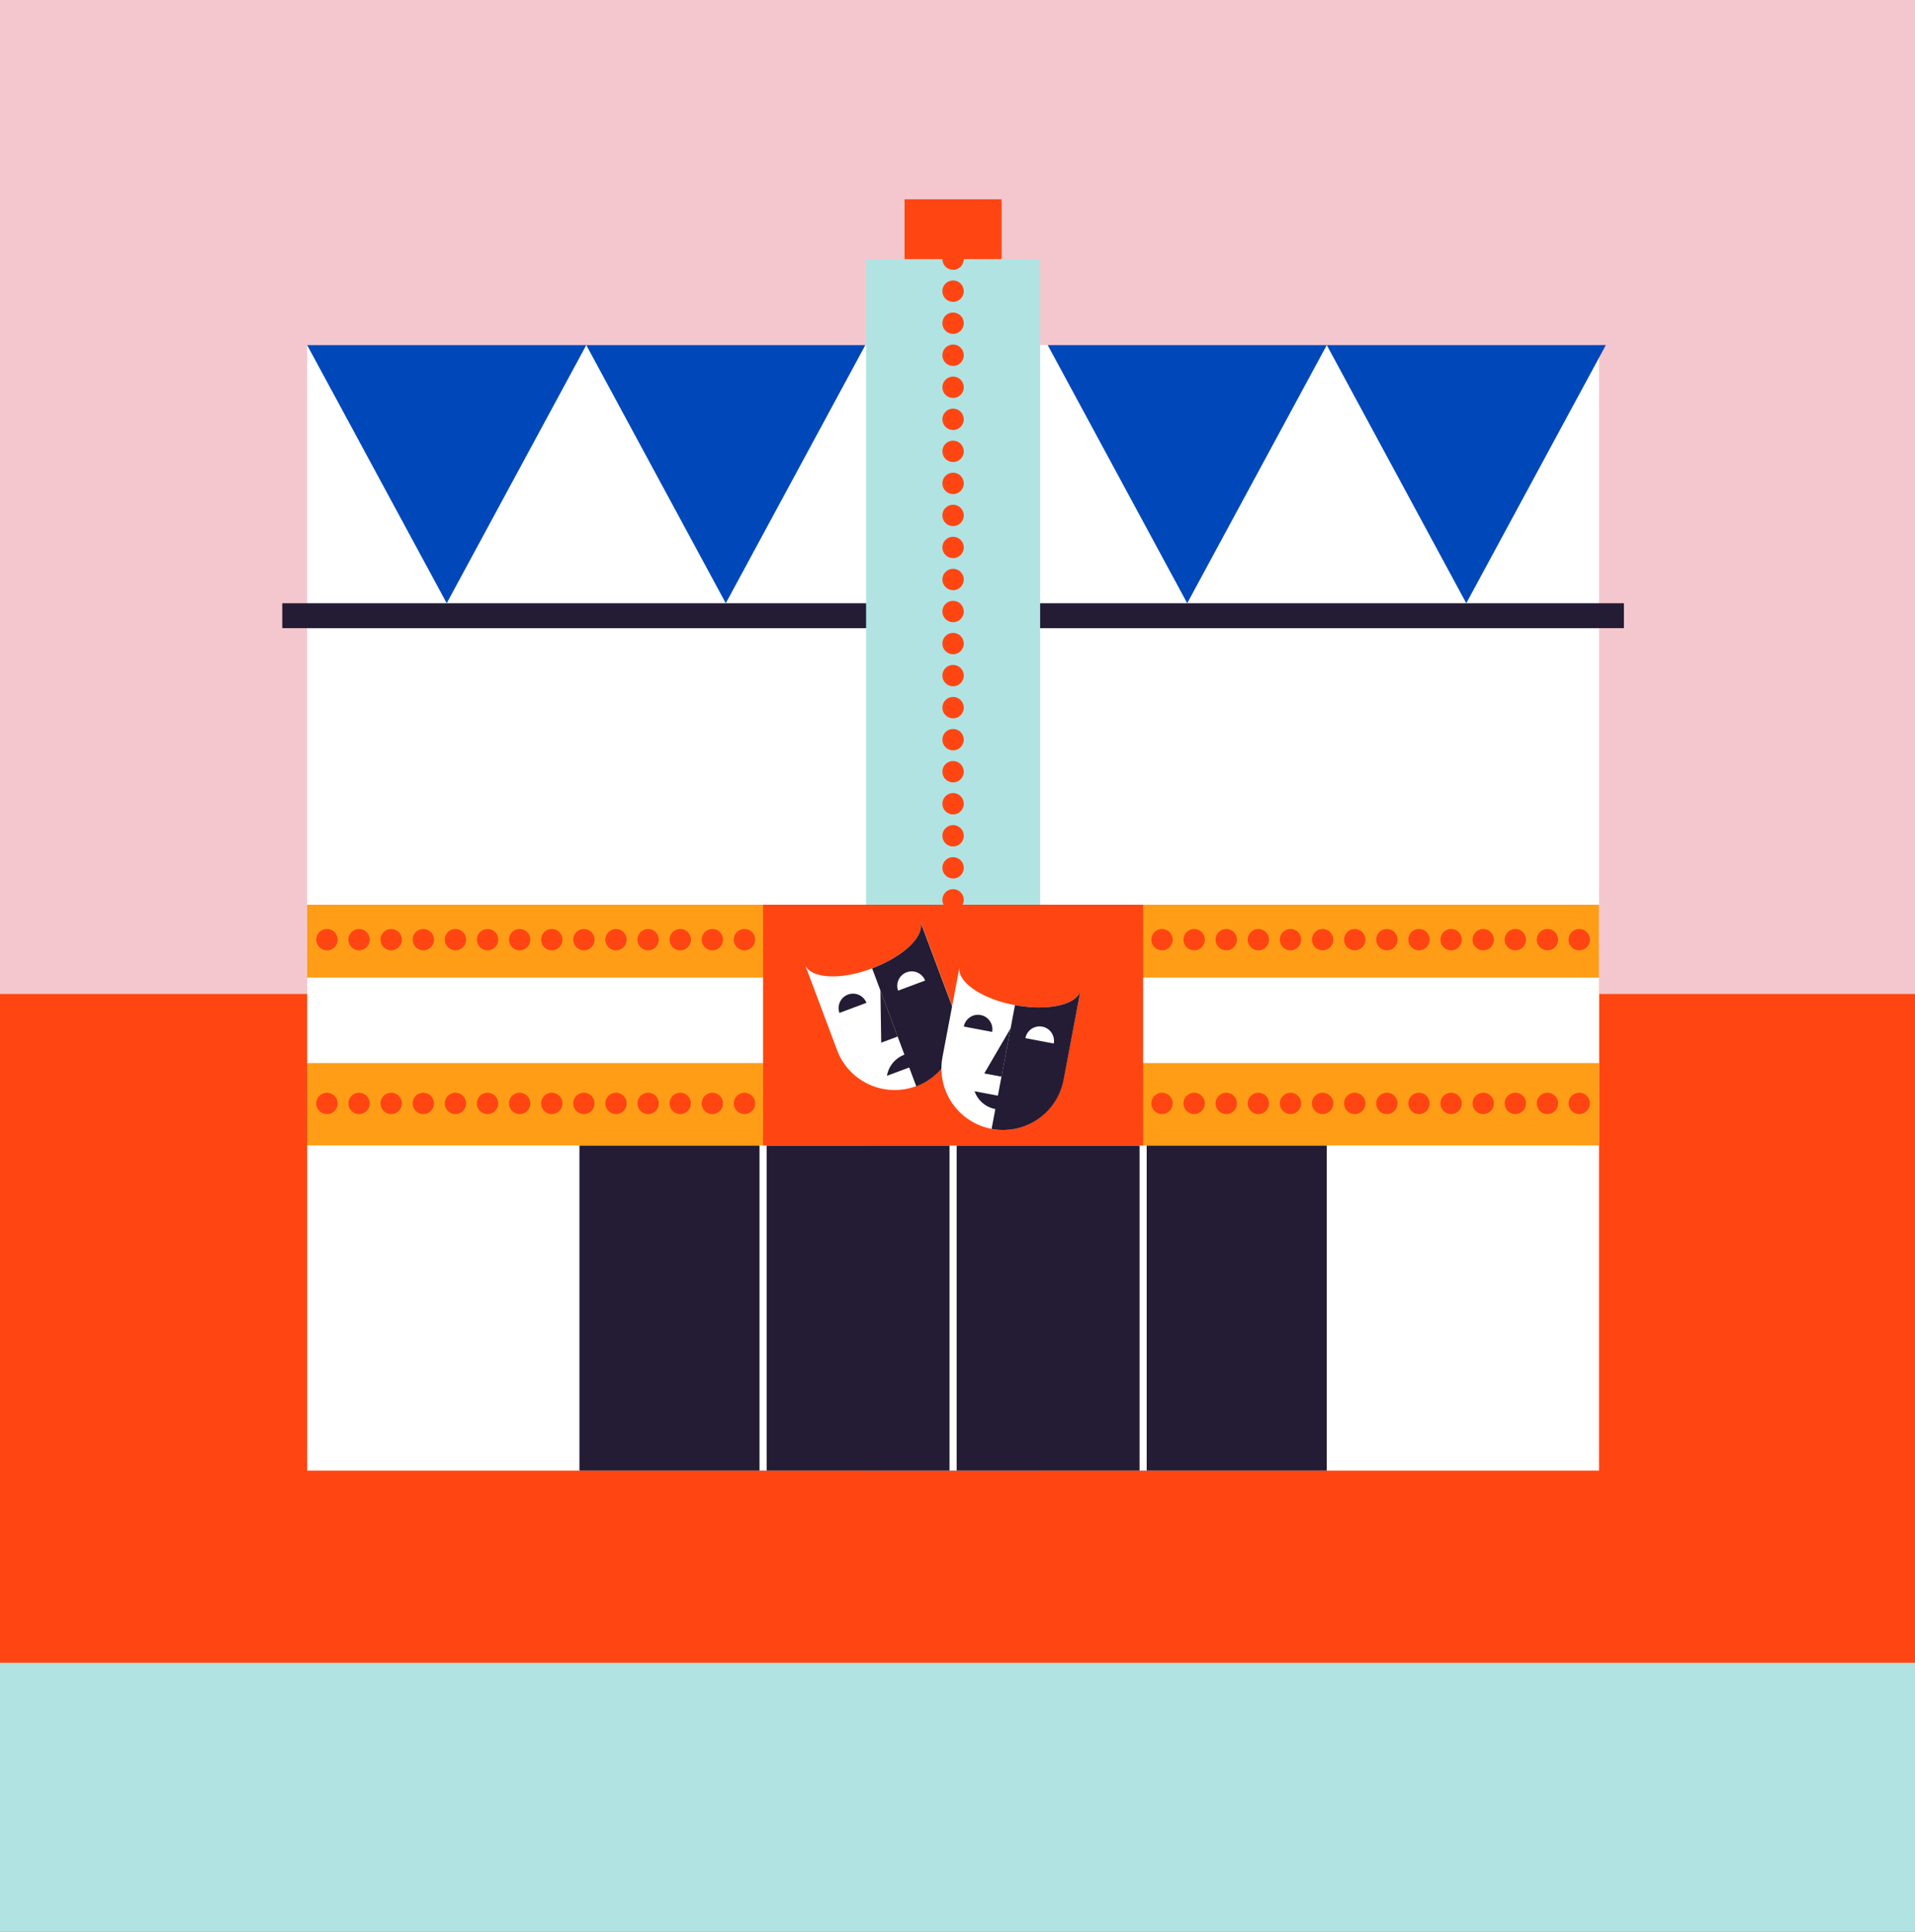 <svg id="Layer_2" data-name="Layer 2" xmlns="http://www.w3.org/2000/svg" viewBox="0 0 313.67 316.37">
  <title>attendance</title>
  <g>
    <rect width="313.67" height="316.37" style="fill: #f4c7ce"/>
    <rect y="162.8" width="313.67" height="153.56" style="fill: #ff4612"/>
    <rect y="272.34" width="313.67" height="44.03" style="fill: #b1e3e3"/>
  </g>
  <g>
    <rect x="50.31" y="56.52" width="211.6" height="184.34" style="fill: #fff"/>
    <rect x="46.24" y="98.8" width="219.75" height="4.08" style="fill: #231c34"/>
    <rect x="141.86" y="42.44" width="28.51" height="198.42" style="fill: #b1e3e3"/>
    <rect x="148.16" y="32.64" width="15.9" height="9.8" style="fill: #ff4612"/>
    <rect x="94.91" y="187.61" width="122.41" height="53.25" style="fill: #231c34"/>
    <line x1="156.11" y1="240.86" x2="156.11" y2="184.99" style="fill: none;stroke: #fff;stroke-miterlimit: 10;stroke-width: 1.166px"/>
    <line x1="124.99" y1="240.86" x2="124.99" y2="184.99" style="fill: none;stroke: #fff;stroke-miterlimit: 10;stroke-width: 1.166px"/>
    <line x1="187.24" y1="240.86" x2="187.24" y2="184.99" style="fill: none;stroke: #fff;stroke-miterlimit: 10;stroke-width: 1.166px"/>
    <rect x="50.31" y="148.18" width="211.6" height="39.43" style="fill: #ff9e16"/>
    <g>
      <line x1="53.55" y1="153.9" x2="53.55" y2="153.9" style="fill: none;stroke: #ff4612;stroke-linecap: round;stroke-miterlimit: 10;stroke-width: 3.498px"/>
      <line x1="58.81" y1="153.9" x2="256.04" y2="153.9" style="fill: none;stroke: #ff4612;stroke-linecap: round;stroke-miterlimit: 10;stroke-width: 3.498px;stroke-dasharray: 0.001,5.26"/>
      <line x1="258.67" y1="153.9" x2="258.67" y2="153.9" style="fill: none;stroke: #ff4612;stroke-linecap: round;stroke-miterlimit: 10;stroke-width: 3.498px"/>
    </g>
    <g>
      <line x1="53.55" y1="180.72" x2="53.55" y2="180.72" style="fill: none;stroke: #ff4612;stroke-linecap: round;stroke-miterlimit: 10;stroke-width: 3.498px"/>
      <line x1="58.81" y1="180.72" x2="256.04" y2="180.72" style="fill: none;stroke: #ff4612;stroke-linecap: round;stroke-miterlimit: 10;stroke-width: 3.498px;stroke-dasharray: 0.001,5.26"/>
      <line x1="258.67" y1="180.72" x2="258.67" y2="180.72" style="fill: none;stroke: #ff4612;stroke-linecap: round;stroke-miterlimit: 10;stroke-width: 3.498px"/>
    </g>
    <rect x="50.31" y="160.12" width="211.6" height="13.99" style="fill: #fff"/>
    <rect x="124.99" y="148.18" width="62.25" height="39.43" style="fill: #ff4612"/>
    <polygon points="96.03 56.52 73.17 98.8 50.31 56.52 96.03 56.52" style="fill: #0047ba"/>
    <polygon points="141.74 56.52 118.88 98.8 96.03 56.52 141.74 56.52" style="fill: #0047ba"/>
    <polygon points="217.32 56.52 194.46 98.8 171.61 56.52 217.32 56.52" style="fill: #0047ba"/>
    <polygon points="263.03 56.52 240.17 98.8 217.32 56.52 263.03 56.52" style="fill: #0047ba"/>
    <line x1="156.11" y1="42.44" x2="156.11" y2="148.18" style="fill: none;stroke: #ff4612;stroke-linecap: round;stroke-miterlimit: 10;stroke-width: 3.498px;stroke-dasharray: 0.001,5.246"/>
    <g>
      <g>
        <g>
          <path d="M452.85,203.35c-5.22,2-10.14,1.67-11-.63l5.25,14a10.08,10.08,0,0,0,13,5.91h0a10.08,10.08,0,0,0,5.91-13l-5.25-14C461.59,198,458.06,201.39,452.85,203.35Z" transform="translate(-310 -44.75)" style="fill: #fff"/>
          <path d="M441.85,202.72" transform="translate(-310 -44.75)" style="fill: #ff4612"/>
          <path d="M460.66,195.48l0.07,0.17-0.06-.17h0Z" transform="translate(-310 -44.75)" style="fill: #ff4612"/>
        </g>
        <g>
          <path d="M452.85,203.35l7.23,19.32a10.08,10.08,0,0,0,5.91-13l-5.25-14C461.59,198,458.06,201.39,452.85,203.35Z" transform="translate(-310 -44.75)" style="fill: #231c34"/>
          <path d="M460.66,195.48c0,0.06,0,0,0,0h0Z" transform="translate(-310 -44.75)" style="fill: #231c34"/>
        </g>
        <polygon points="144.21 162.23 144.34 170.77 147.03 169.77 144.21 162.23" style="fill: #231c34"/>
        <path d="M458.49,204a2.36,2.36,0,0,0-1.38,3l4.42-1.65A2.36,2.36,0,0,0,458.49,204Z" transform="translate(-310 -44.75)" style="fill: #fff"/>
        <path d="M448.88,207.65a2.36,2.36,0,0,0-1.38,3l4.42-1.65A2.36,2.36,0,0,0,448.88,207.65Z" transform="translate(-310 -44.75)" style="fill: #231c34"/>
        <path d="M462.56,218.23a4.49,4.49,0,0,0-7.28,2.72Z" transform="translate(-310 -44.75)" style="fill: #231c34"/>
      </g>
      <g>
        <path d="M476.25,209.37c-5.47-1-9.54-3.83-9.08-6.24l-2.79,14.72a10.08,10.08,0,0,0,8,11.78h0a10.08,10.08,0,0,0,11.78-8L487,206.88C486.53,209.29,481.73,210.4,476.25,209.37Z" transform="translate(-310 -44.75)" style="fill: #fff"/>
        <path d="M467.17,203.13" transform="translate(-310 -44.75)" style="fill: #fff"/>
        <path d="M487,206.7c0,0.06,0,.12,0,0.18l0-.18h0Z" transform="translate(-310 -44.75)" style="fill: #fff"/>
      </g>
      <g>
        <path d="M476.25,209.37l-3.83,20.27a10.08,10.08,0,0,0,11.78-8L487,206.88C486.53,209.29,481.73,210.4,476.25,209.37Z" transform="translate(-310 -44.75)" style="fill: #231c34"/>
        <path d="M487,206.7c0,0.06,0,0,0,0h0Z" transform="translate(-310 -44.75)" style="fill: #231c34"/>
      </g>
      <polygon points="165.53 168.43 161.22 175.81 164.04 176.34 165.53 168.43" style="fill: #231c34"/>
      <path d="M480.72,212.9a2.36,2.36,0,0,0-2.76,1.88l4.64,0.88A2.36,2.36,0,0,0,480.72,212.9Z" transform="translate(-310 -44.75)" style="fill: #fff"/>
      <path d="M470.63,211a2.36,2.36,0,0,0-2.76,1.88l4.64,0.88A2.36,2.36,0,0,0,470.63,211Z" transform="translate(-310 -44.75)" style="fill: #231c34"/>
      <path d="M469.63,223.48a4.49,4.49,0,0,0,7.63,1.44Z" transform="translate(-310 -44.75)" style="fill: #231c34"/>
    </g>
  </g>
</svg>

